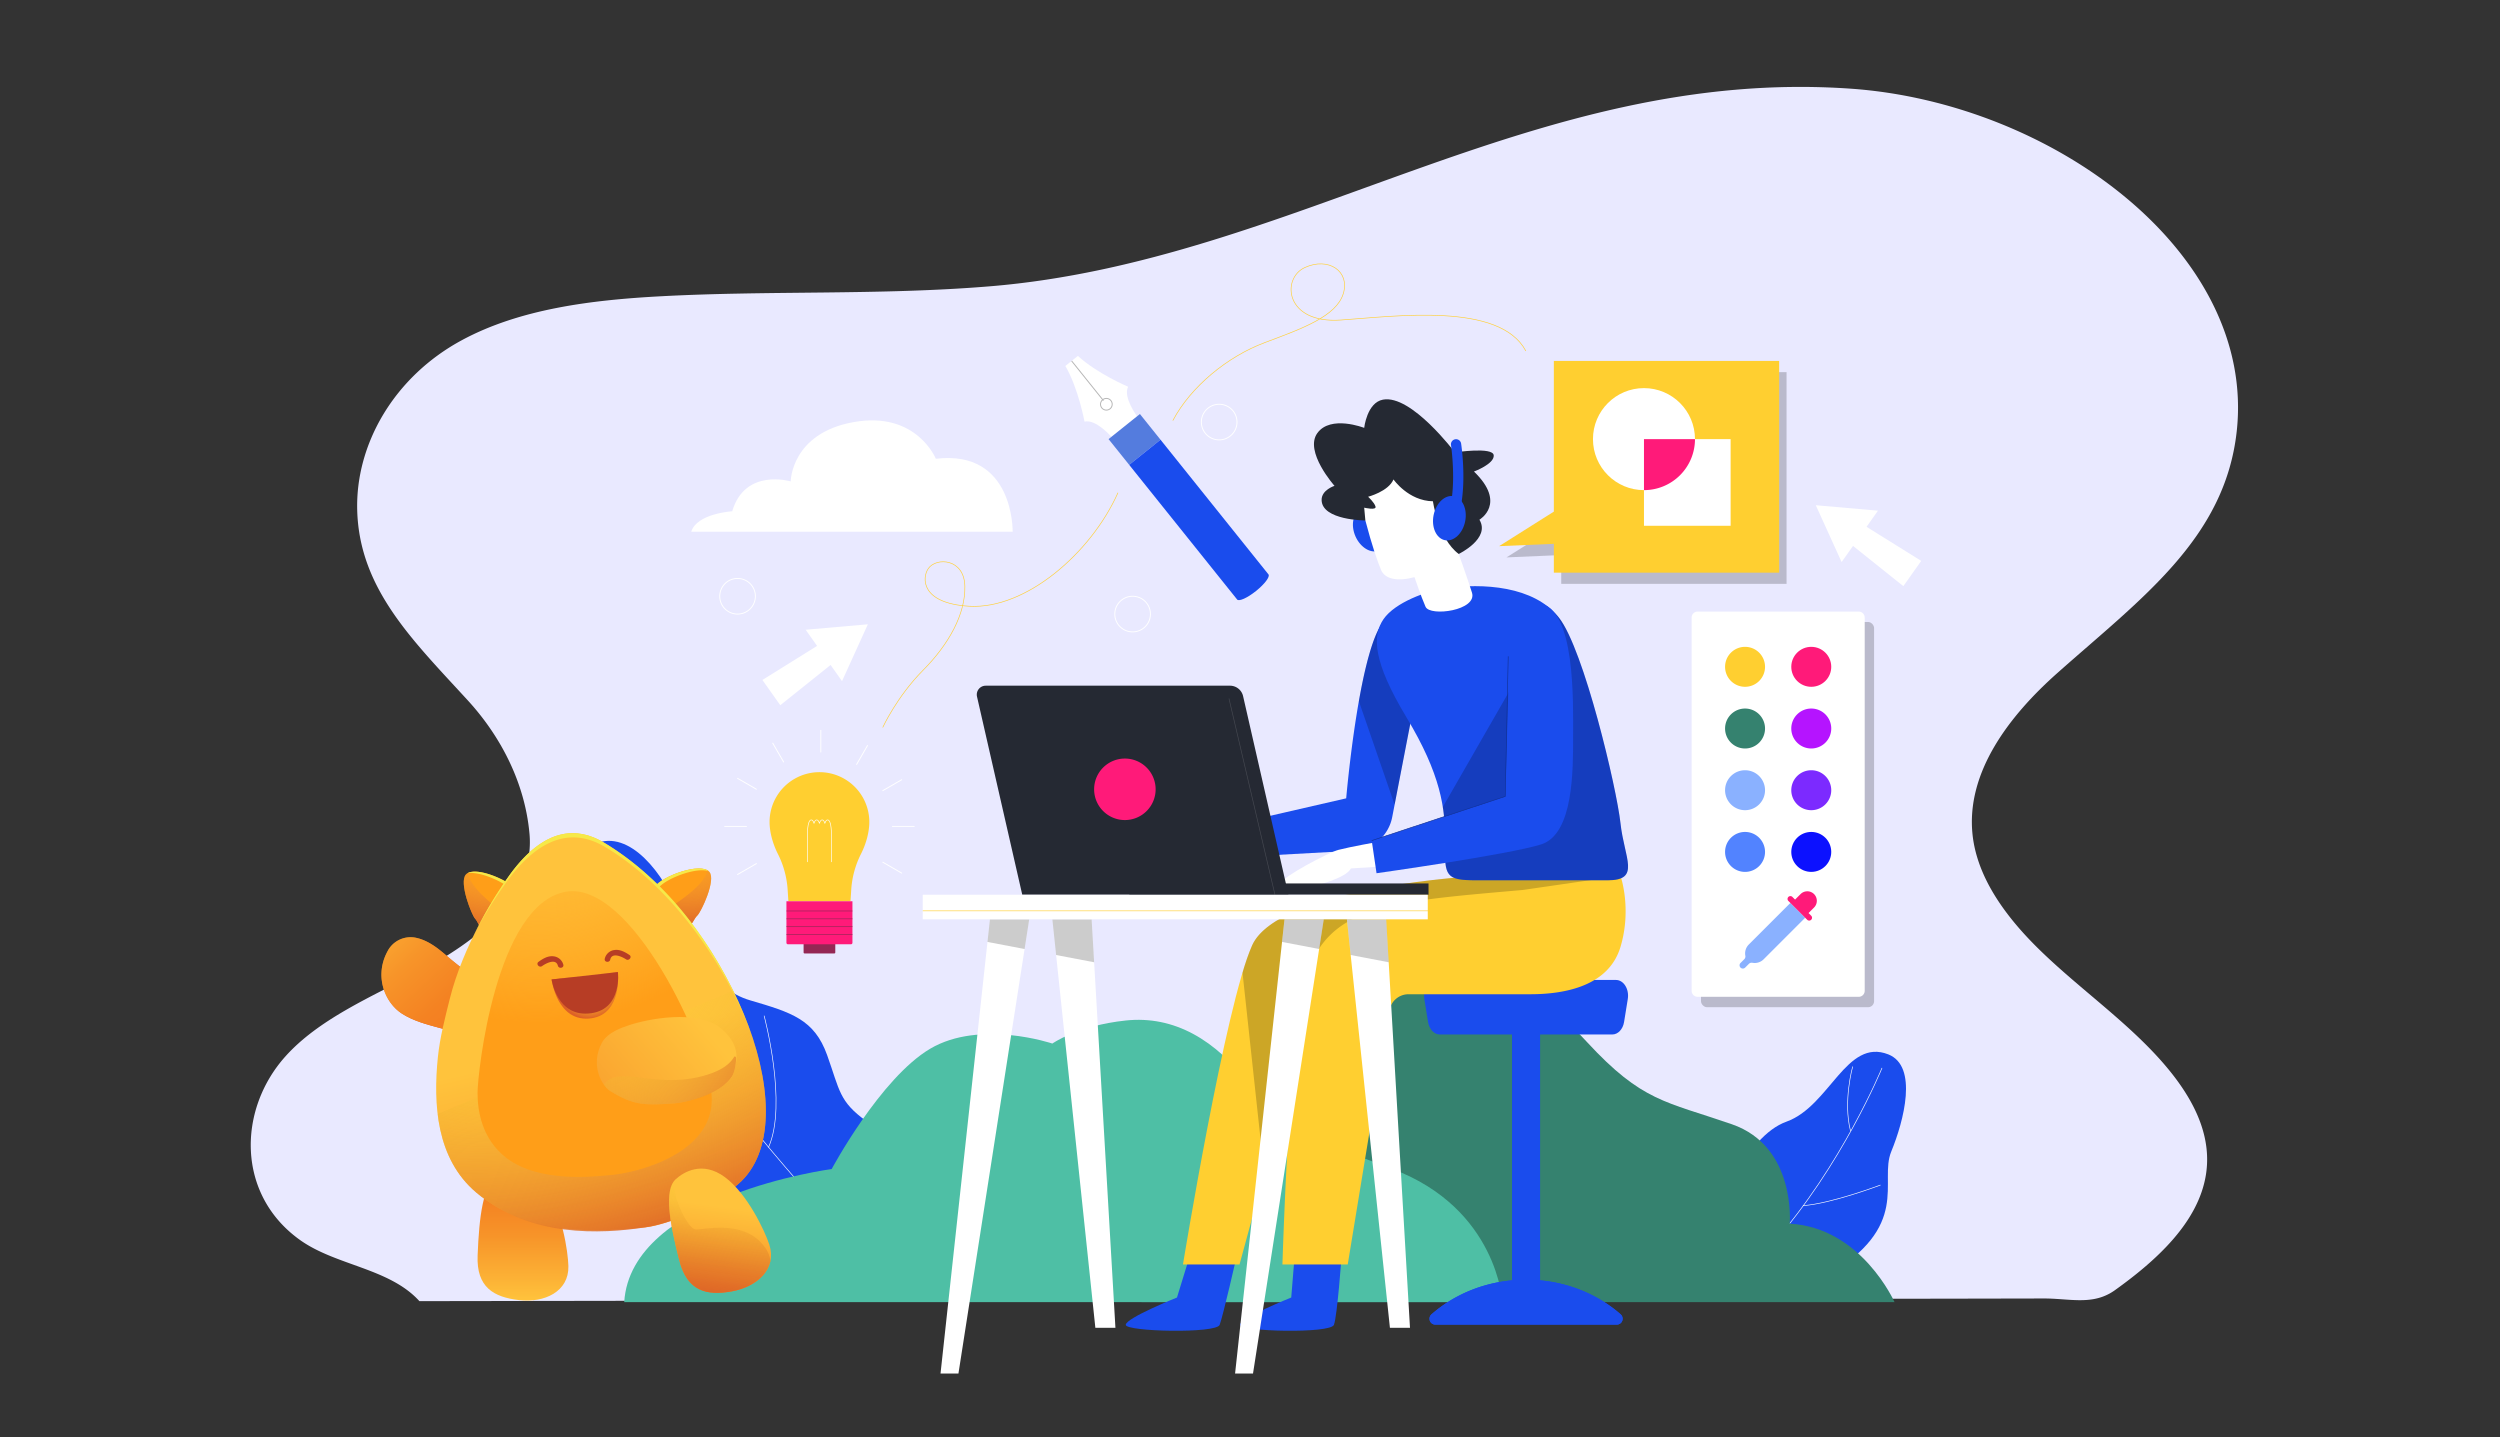<svg xmlns="http://www.w3.org/2000/svg" xmlns:xlink="http://www.w3.org/1999/xlink" viewBox="0 0 2004 1152">
  <rect x="0" y="0" width="2004" height="1152" fill="#333333" stroke="none"/>
  <defs>
    <linearGradient id="linear-gradient" x1="419.22" y1="1042.528" x2="419.22" y2="939.757" gradientUnits="userSpaceOnUse">
      <stop offset="0" stop-color="#ffc33c"/>
      <stop offset="0.176" stop-color="#fcb135"/>
      <stop offset="0.505" stop-color="#f79429"/>
      <stop offset="0.791" stop-color="#f48222"/>
      <stop offset="1" stop-color="#f37c20"/>
    </linearGradient>
    <clipPath id="clip-path">
      <path id="_Clipping_Path_" data-name="&lt;Clipping Path&gt;" d="M356.081,764.465c-6.624-5.623-13.959-10.872-22.452-12.707a20.827,20.827,0,0,0-23.094,10.962c-10.664,19.764-2.093,41.063,11.783,49.879,8.985,5.708,19.456,8.531,29.735,11.292,4.892,1.314,9.859,2.63,14.925,2.601,13.053-.074,35.778-12.373,32.283-28.394-1.828-8.38-10.426-11.247-17.211-14.68C372.187,778.427,364.448,771.568,356.081,764.465Z" style="fill: none;clip-rule: evenodd"/>
    </clipPath>
    <radialGradient id="radial-gradient" cx="-338.444" cy="-1421.512" r="241.703" gradientTransform="matrix(-0.804, 0.595, 0.595, 0.804, 766.265, 1958.755)" gradientUnits="userSpaceOnUse">
      <stop offset="0.287" stop-color="#ffe638" stop-opacity="0"/>
      <stop offset="0.362" stop-color="#fee338" stop-opacity="0.025"/>
      <stop offset="0.459" stop-color="#fcd936" stop-opacity="0.097"/>
      <stop offset="0.567" stop-color="#f8c934" stop-opacity="0.216"/>
      <stop offset="0.683" stop-color="#f2b331" stop-opacity="0.382"/>
      <stop offset="0.806" stop-color="#eb972d" stop-opacity="0.595"/>
      <stop offset="0.933" stop-color="#e27529" stop-opacity="0.851"/>
      <stop offset="1" stop-color="#dd6126"/>
    </radialGradient>
    <radialGradient id="radial-gradient-2" cx="-603.092" cy="-1178.835" r="92.811" gradientTransform="matrix(-0.804, 0.595, 0.595, 0.804, 766.265, 1958.755)" gradientUnits="userSpaceOnUse">
      <stop offset="0" stop-color="#ffbf3c" stop-opacity="0"/>
      <stop offset="0.094" stop-color="#febb3b" stop-opacity="0.039"/>
      <stop offset="0.246" stop-color="#fab139" stop-opacity="0.147"/>
      <stop offset="0.437" stop-color="#f4a135" stop-opacity="0.322"/>
      <stop offset="0.659" stop-color="#ec8a30" stop-opacity="0.565"/>
      <stop offset="0.904" stop-color="#e16d29" stop-opacity="0.871"/>
      <stop offset="1" stop-color="#dd6126"/>
    </radialGradient>
    <radialGradient id="radial-gradient-3" cx="-1065.815" cy="-800.207" r="92.811" gradientTransform="matrix(0.763, 0.646, -0.646, 0.763, 691.821, 1955.291)" xlink:href="#radial-gradient-2"/>
    <linearGradient id="linear-gradient-2" x1="-347.897" y1="-1287.471" x2="-363.465" y2="-1143.821" gradientTransform="matrix(-0.804, 0.595, 0.595, 0.804, 766.265, 1958.755)" xlink:href="#linear-gradient"/>
    <linearGradient id="linear-gradient-3" x1="-430.09" y1="-1076.891" x2="-303.601" y2="-781.75" gradientTransform="matrix(-0.804, 0.595, 0.595, 0.804, 766.265, 1958.755)" xlink:href="#linear-gradient"/>
    <clipPath id="clip-path-2">
      <path id="_Clipping_Path_2" data-name="&lt;Clipping Path&gt;" d="M484.008,675.372c97.119,57.951,165.044,217.345,110.456,271.261-17.044,16.834-52.539,33.455-77.161,37.208-35.58,5.423-92.672,8.402-135.65-28.009-31.797-26.938-34.599-70.563-30.617-108.74,1.585-15.201,5.545-30.664,9.603-46.791,10.413-41.386,35.234-81.766,48.55-99.818C436.641,663.267,462.545,662.565,484.008,675.372Z" style="fill: none;clip-rule: evenodd"/>
    </clipPath>
    <radialGradient id="radial-gradient-4" cx="-445.822" cy="-1096.833" r="193.501" gradientTransform="matrix(0.298, 0.954, 2.027, -0.634, 2828.789, 541.965)" gradientUnits="userSpaceOnUse">
      <stop offset="0" stop-color="#ffe638" stop-opacity="0"/>
      <stop offset="0.152" stop-color="#fbd536" stop-opacity="0.124"/>
      <stop offset="0.479" stop-color="#f0ab30" stop-opacity="0.443"/>
      <stop offset="0.954" stop-color="#df6827" stop-opacity="0.949"/>
      <stop offset="1" stop-color="#dd6126"/>
    </radialGradient>
    <radialGradient id="radial-gradient-5" cx="-544.359" cy="-1297.329" r="227.83" gradientTransform="matrix(-0.804, 0.595, 0.595, 0.804, 766.265, 1958.755)" gradientUnits="userSpaceOnUse">
      <stop offset="0" stop-color="#ff9e18" stop-opacity="0"/>
      <stop offset="0.13" stop-color="#ff9e18" stop-opacity="0.015"/>
      <stop offset="0.256" stop-color="#ff9e18" stop-opacity="0.061"/>
      <stop offset="0.381" stop-color="#ff9e18" stop-opacity="0.138"/>
      <stop offset="0.504" stop-color="#ff9e18" stop-opacity="0.246"/>
      <stop offset="0.628" stop-color="#ff9e18" stop-opacity="0.384"/>
      <stop offset="0.75" stop-color="#ff9e18" stop-opacity="0.555"/>
      <stop offset="0.873" stop-color="#ff9e18" stop-opacity="0.756"/>
      <stop offset="0.992" stop-color="#ff9e18" stop-opacity="0.984"/>
      <stop offset="1" stop-color="#ff9e18"/>
    </radialGradient>
    <radialGradient id="radial-gradient-6" cx="-457.989" cy="-1112.653" r="24.813" gradientTransform="matrix(-0.804, 0.595, 0.595, 0.804, 766.265, 1958.755)" xlink:href="#radial-gradient-4"/>
    <linearGradient id="linear-gradient-4" x1="-513.043" y1="-1032.23" x2="-293.813" y2="-1016.879" gradientTransform="matrix(-0.804, 0.595, 0.595, 0.804, 766.265, 1958.755)" gradientUnits="userSpaceOnUse">
      <stop offset="0" stop-color="#ffc33c"/>
      <stop offset="1" stop-color="#f37c20"/>
    </linearGradient>
    <radialGradient id="radial-gradient-7" cx="-446.216" cy="-1111.903" r="186.102" gradientTransform="matrix(-0.804, 0.595, 0.595, 0.804, 766.265, 1958.755)" xlink:href="#radial-gradient-4"/>
    <linearGradient id="linear-gradient-5" x1="-2673.584" y1="2685.258" x2="-2713.507" y2="2774.479" gradientTransform="translate(2371.234 -2401.561) rotate(-16.716)" gradientUnits="userSpaceOnUse">
      <stop offset="0.287" stop-color="#ffc33c"/>
      <stop offset="0.467" stop-color="#fdb637"/>
      <stop offset="0.8" stop-color="#f79429"/>
      <stop offset="1" stop-color="#f37c20"/>
    </linearGradient>
    <clipPath id="clip-path-3">
      <path d="M544.574,1010.575c-7.898-30.578-12.388-56.655-2.961-65.271,6.279-5.739,21.308-15.059,39.373-1.779s32.072,43.11,35.686,54.127c6.392,19.487-9.901,33.94-30.104,37.514S550.901,1035.07,544.574,1010.575Z" style="fill: none;clip-rule: evenodd"/>
    </clipPath>
    <linearGradient id="linear-gradient-6" x1="2123.794" y1="3251.004" x2="2231.958" y2="3313.452" gradientTransform="translate(2759.459 -2274.071) rotate(67.391)" gradientUnits="userSpaceOnUse">
      <stop offset="0" stop-color="#ffe638" stop-opacity="0"/>
      <stop offset="0.144" stop-color="#f8cb34" stop-opacity="0.205"/>
      <stop offset="0.399" stop-color="#ed9e2e" stop-opacity="0.543"/>
      <stop offset="0.611" stop-color="#e47d2a" stop-opacity="0.79"/>
      <stop offset="0.768" stop-color="#df6927" stop-opacity="0.942"/>
      <stop offset="0.854" stop-color="#dd6126"/>
    </linearGradient>
  </defs>
  <title>Reblood Asset Web</title>
  <g style="isolation: isolate">
    <g id="Layer_1" data-name="Layer 1">
      <g>
        <path d="M1691.262,1036.789a42.62,42.62,0,0,0,4.046-2.57c33.856-24.226,66.823-54.514,72.935-92.426,6.702-41.574-21.556-79.016-53.335-109.581-26.42-25.411-56.973-47.819-82.814-73.626-25.84-25.808-47.279-56.129-50.884-89.366-5.36-49.428,28.466-94.599,67.812-129.579,67.281-59.817,134.416-107.852,143.915-193.745,15.787-142.783-147.035-263.455-309.444-274.818-253.875-17.762-447.067,138.264-689.664,158.401-87.809,7.289-176.274,3.303-264.254,8.021-55.485,2.975-112.779,10.092-159.221,35.12-54.474,29.357-85.402,83.449-84.025,136.258,1.65,63.229,44.702,104.52,88.683,152.589,28.233,30.857,45.984,68.379,49.423,106.881,4.519,50.597-41.982,86.135-90.408,111.501-37.751,19.774-78.966,37.533-105.412,67.151-38.203,42.784-39.12,110.78,12.097,147.138C269.474,1014.554,312.281,1016.581,336.203,1043q43.073-.069,86.146-.139,109.505-.177,219.009-.354,146.551-.237,293.103-.474,154.215-.25,308.429-.499l264.983-.429q65.165-.105,130.338-.246C1657.83,1040.832,1674.971,1045.872,1691.262,1036.789Z" style="fill: #e9e9ff"/>
        <g>
          <g>
            <path d="M471.853,679.131c27.682-18.062,56.315,15.195,70.124,46.918,13.808,31.723,26.129,66.082,59.363,75.822,33.233,9.741,51.417,15.296,61.659,43.817,10.241,28.521,9.461,37.142,31.491,53.041,22.029,15.898,44.888,44.256,48.116,75.837l-114.902,52.407s-29.551-12.015-58.447-48.09c-28.897-36.074-22.052-60.715-32.404-76.291-10.352-15.576-47.111-22.376-54.022-51.682s5.016-50.287-10.255-82.248C457.305,736.7,449.917,693.444,471.853,679.131Z" style="fill: #1a4ced"/>
            <path d="M488.379,697.03C524.9,794.555,545.956,847.274,687.047,999.907" style="fill: none;stroke: #fff;stroke-linecap: round;stroke-linejoin: round;stroke-width: 0.5px"/>
            <path d="M521.475,707.682s4.45,25.637-2.643,64.853" style="fill: none;stroke: #fff;stroke-linecap: round;stroke-linejoin: round;stroke-width: 0.5px"/>
            <path d="M487.131,790.133s6.029,11.156,61.101,37.23" style="fill: none;stroke: #fff;stroke-linecap: round;stroke-linejoin: round;stroke-width: 0.5px"/>
            <path d="M612.543,814.346s18.907,70.611,3.537,105.253" style="fill: none;stroke: #fff;stroke-linecap: round;stroke-linejoin: round;stroke-width: 0.5px"/>
            <path d="M561.264,952.469s41.077,16.385,88.972,6.819" style="fill: none;stroke: #fff;stroke-linecap: round;stroke-linejoin: round;stroke-width: 0.5px"/>
          </g>
          <g>
            <path d="M1513.678,845.202c23.989,9.512,12.449,53.291,2.354,77.873-10.096,24.582,16.877,59.473-52.568,100.259l-85.753-51.983s20.719-60.19,54.366-72.253C1466.721,886.679,1479.957,831.83,1513.678,845.202Z" style="fill: #1a4ced"/>
            <path d="M1508.563,856.205s-31.99,78.112-87.891,141.189" style="fill: none;stroke: #fff;stroke-linecap: round;stroke-linejoin: round;stroke-width: 0.5px"/>
            <path d="M1485.066,855.092s-7.752,27.721-1.729,51.31" style="fill: none;stroke: #fff;stroke-linecap: round;stroke-linejoin: round;stroke-width: 0.5px"/>
            <path d="M1507.246,949.987s-39.723,14.968-61.871,16.445" style="fill: none;stroke: #fff;stroke-linecap: round;stroke-linejoin: round;stroke-width: 0.5px"/>
          </g>
          <path d="M915.082,1043.799h603.577s-26.531-59.819-84.015-62.899c0,0,5.29-61.812-46.35-79.687-53.378-18.477-71.854-18.016-115.994-65.722-44.139-47.705-82.095-76.447-156.014-72.341S960.247,825.389,915.082,1043.799Z" style="fill: #35826f"/>
          <polygon points="1251.493 298.328 1251.493 419.125 1207.608 446.814 1251.493 444.931 1251.493 468.039 1432.105 468.039 1432.105 298.328 1251.493 298.328" style="opacity: 0.2;mix-blend-mode: multiply"/>
          <path d="M500.38,1043.811H1204.371s-3.9-74.886-88.085-106.707c-84.184-31.821-86.238-29.768-113.953-66.722s-61.271-56.457-99.924-52.351c-38.652,4.106-58.84,18.477-58.84,18.477s-57.825-19.503-97.858,4.106c-40.033,23.609-79.04,96.49-79.04,96.49S505.512,958.565,500.38,1043.811Z" style="fill: #4ebfa5"/>
          <g>
            <rect x="1212.081" y="822.479" width="22.422" height="214.184" style="fill: #1a4ced"/>
            <polygon points="1234.503 916.051 1234.503 822.479 1212.081 822.479 1212.081 889.827 1234.503 916.051" style="opacity: 0.2;mix-blend-mode: multiply"/>
            <path d="M1292.42,829.238H1154.164c-4.558,0-8.495-4.177-9.437-10.014l-2.979-18.448c-1.268-7.849,3.307-15.236,9.437-15.236h144.215c6.13,0,10.705,7.386,9.437,15.236l-2.979,18.448C1300.915,825.061,1296.979,829.238,1292.42,829.238Z" style="fill: #1a4ced"/>
            <path d="M1223.292,1025.799c-29.495,0-56.214,10.583-75.751,27.728a4.71,4.71,0,0,0,3.035,8.295h145.432a4.71,4.71,0,0,0,3.035-8.295C1279.506,1036.382,1252.786,1025.799,1223.292,1025.799Z" style="fill: #1a4ced"/>
            <path d="M1299.043,1053.528c-17.028-14.944-39.517-24.89-64.54-27.201v-203.848h-22.422v203.848c-25.023,2.311-47.512,12.256-64.54,27.201a4.71,4.71,0,0,0,3.035,8.295h145.432A4.71,4.71,0,0,0,1299.043,1053.528Z" style="fill: #1a4ced"/>
          </g>
          <g>
            <g>
              <rect x="644.16" y="751.316" width="25.406" height="12.959" rx="0.657" ry="0.657" style="fill: #942754"/>
              <path d="M696.846,658.753a39.983,39.983,0,0,0-79.965,0c0,8.059,2.394,17.136,6.503,25.421a74.024,74.024,0,0,1,8.052,30.068l.535,8.204h49.785l.535-8.203a74.026,74.026,0,0,1,8.051-30.07C694.451,675.889,696.846,666.812,696.846,658.753Z" style="fill: #ffcf30"/>
              <path d="M630.406,722.446h52.914a0,0,0,0,1,0,0v33.267a1.227,1.227,0,0,1-1.227,1.227H631.632a1.227,1.227,0,0,1-1.227-1.227V722.446A0,0,0,0,1,630.406,722.446Z" style="fill: #ff1a79"/>
              <path d="M666.476,690.83V668.598h-.013c-.072-8.095-1.411-11.374-3.066-11.374-.851,0-1.621.856-2.178,2.787-.557-1.931-1.327-2.787-2.178-2.787s-1.621.856-2.178,2.787c-.557-1.93-1.327-2.787-2.178-2.787s-1.621.856-2.178,2.787c-.557-1.931-1.328-2.787-2.179-2.787-1.655,0-2.994,3.279-3.066,11.374h-.013v22.232" style="fill: none;stroke: #fff;stroke-linecap: round;stroke-linejoin: round;stroke-width: 0.517px"/>
              <g>
                <line x1="630.406" y1="730.245" x2="683.32" y2="730.245" style="fill: none;stroke: #942754;stroke-miterlimit: 10;stroke-width: 0.517px"/>
                <line x1="630.406" y1="736.544" x2="683.32" y2="736.544" style="fill: none;stroke: #942754;stroke-miterlimit: 10;stroke-width: 0.517px"/>
                <line x1="630.406" y1="742.842" x2="683.32" y2="742.842" style="fill: none;stroke: #942754;stroke-miterlimit: 10;stroke-width: 0.517px"/>
                <line x1="630.406" y1="749.141" x2="683.32" y2="749.141" style="fill: none;stroke: #942754;stroke-miterlimit: 10;stroke-width: 0.517px"/>
              </g>
            </g>
            <g>
              <line x1="657.962" y1="585.395" x2="657.962" y2="602.845" style="fill: none;stroke: #fff;stroke-linecap: round;stroke-linejoin: round;stroke-width: 0.75px"/>
              <line x1="619.432" y1="595.719" x2="628.158" y2="610.831" style="fill: none;stroke: #fff;stroke-linecap: round;stroke-linejoin: round;stroke-width: 0.75px"/>
              <g>
                <line x1="591.227" y1="623.925" x2="606.339" y2="632.65" style="fill: none;stroke: #fff;stroke-linecap: round;stroke-linejoin: round;stroke-width: 0.75px"/>
                <line x1="707.681" y1="691.16" x2="722.794" y2="699.885" style="fill: none;stroke: #fff;stroke-linecap: round;stroke-linejoin: round;stroke-width: 0.75px"/>
              </g>
              <g>
                <line x1="580.903" y1="662.455" x2="598.353" y2="662.455" style="fill: none;stroke: #fff;stroke-linecap: round;stroke-linejoin: round;stroke-width: 0.75px"/>
                <line x1="715.373" y1="662.455" x2="732.823" y2="662.455" style="fill: none;stroke: #fff;stroke-linecap: round;stroke-linejoin: round;stroke-width: 0.75px"/>
              </g>
              <g>
                <line x1="591.227" y1="700.984" x2="606.339" y2="692.259" style="fill: none;stroke: #fff;stroke-linecap: round;stroke-linejoin: round;stroke-width: 0.75px"/>
                <line x1="707.681" y1="633.749" x2="722.794" y2="625.024" style="fill: none;stroke: #fff;stroke-linecap: round;stroke-linejoin: round;stroke-width: 0.75px"/>
              </g>
              <line x1="686.667" y1="612.736" x2="695.392" y2="597.623" style="fill: none;stroke: #fff;stroke-linecap: round;stroke-linejoin: round;stroke-width: 0.75px"/>
            </g>
          </g>
          <polygon points="674.961 545.996 695.67 500.432 645.813 504.808 654.971 517.749 611.142 545.063 625.467 565.305 665.804 533.055 674.961 545.996" style="fill: #fff"/>
          <polygon points="1476.231 450.546 1455.523 404.983 1505.38 409.359 1496.222 422.299 1540.05 449.613 1525.725 469.855 1485.389 437.606 1476.231 450.546" style="fill: #fff"/>
          <path d="M554.099,426.254h257.649s1.369-66.038-61.589-58.51c0,0-15.398-38.322-65.696-29.426-50.298,8.896-50.64,47.56-50.64,47.56s-36.612-10.949-46.877,23.952C586.947,409.83,558.548,411.54,554.099,426.254Z" style="fill: #fff"/>
          <g>
            <path d="M864.038,285.291l-5.022,4.026-5.023,4.026c10.453,17.942,15.361,44.65,15.361,44.65,9.19-2.259,21.554,12.187,21.554,12.187l20.569-16.487s-11.408-15.212-7.203-23.69C904.274,310.002,879.275,299.399,864.038,285.291Z" style="fill: #fff"/>
            <line x1="859.016" y1="289.317" x2="884.514" y2="321.127" style="fill: none;stroke: #b5b5b5;stroke-miterlimit: 10;stroke-width: 0.771px"/>
            <path d="M890.51,321.134a4.675,4.675,0,1,1-6.571-.724A4.675,4.675,0,0,1,890.51,321.134Z" style="fill: none;stroke: #b5b5b5;stroke-miterlimit: 10;stroke-width: 0.771px"/>
            <rect x="893.358" y="339.035" width="32.186" height="26.407" transform="translate(-20.474 646.199) rotate(-38.714)" style="fill: #547cde"/>
            <path d="M905.152,372.606,991.69,480.568c1.429,1.783,8.21-1.278,15.145-6.836,6.935-5.559,11.398-11.511,9.969-13.294L930.266,352.476Z" style="fill: #1a4ced"/>
          </g>
          <path d="M896.092,395.117c-21.556,48.245-73.795,93.437-119.073,90.844-38.835-2.224-38.151-22.754-32.848-30.281,6.395-9.077,28.741-8.089,29.255,14.176s-12.64,46.387-33.522,67.43c-20.882,21.043-32.223,45.679-32.223,45.679" style="fill: none;stroke: #ffcf30;stroke-linecap: round;stroke-linejoin: round;stroke-width: 0.5px"/>
          <path d="M940.231,336.978c14.371-27.06,43.626-51.182,73.907-62.474,30.282-11.291,56.97-21.043,62.616-39.007s-11.805-29.768-30.795-21.043c-18.99,8.725-15.911,45.165,28.742,42.086,44.652-3.08,127.285-14.371,148.328,24.636" style="fill: none;stroke: #ffcf30;stroke-linecap: round;stroke-linejoin: round;stroke-width: 0.5px"/>
          <polygon points="1245.557 289.317 1245.557 410.113 1201.672 437.802 1245.557 435.919 1245.557 459.027 1426.17 459.027 1426.17 289.317 1245.557 289.317" style="fill: #ffcf30"/>
          <g>
            <circle cx="1317.809" cy="352.002" r="40.889" style="fill: #fff"/>
            <rect x="1317.809" y="352.002" width="69.462" height="69.462" style="fill: #fff"/>
            <path d="M1317.808,392.89a40.889,40.889,0,0,0,40.889-40.889h-40.889Z" style="fill: #ff1a79"/>
          </g>
          <g>
            <g style="opacity: 0.2;mix-blend-mode: multiply">
              <rect x="1363.519" y="498.572" width="138.751" height="308.818" rx="4.829" ry="4.829"/>
            </g>
            <g>
              <path d="M1360.828,490.234h129.093a4.829,4.829,0,0,1,4.829,4.829V794.222a4.829,4.829,0,0,1-4.829,4.829H1360.828a4.829,4.829,0,0,1-4.829-4.829V495.063A4.829,4.829,0,0,1,1360.828,490.234Z" style="fill: #fff"/>
              <path d="M1414.853,534.523a16.016,16.016,0,1,1-16.017-16.016A16.016,16.016,0,0,1,1414.853,534.523Z" style="fill: #ffcf30"/>
              <circle cx="1451.911" cy="534.523" r="16.016" style="fill: #ff1a79"/>
              <path d="M1414.853,583.981a16.016,16.016,0,1,1-16.017-16.017A16.016,16.016,0,0,1,1414.853,583.981Z" style="fill: #35826f"/>
              <path d="M1467.927,583.981a16.016,16.016,0,1,1-16.016-16.017A16.016,16.016,0,0,1,1467.927,583.981Z" style="fill: #b514ff"/>
              <path d="M1414.853,633.438a16.016,16.016,0,1,1-16.017-16.016A16.016,16.016,0,0,1,1414.853,633.438Z" style="fill: #8ab1ff"/>
              <path d="M1467.927,633.438a16.016,16.016,0,1,1-16.016-16.016A16.016,16.016,0,0,1,1467.927,633.438Z" style="fill: #7c2aff"/>
              <path d="M1414.853,682.896a16.016,16.016,0,1,1-16.017-16.016A16.016,16.016,0,0,1,1414.853,682.896Z" style="fill: #5283ff"/>
              <circle cx="1451.911" cy="682.896" r="16.016" style="fill: #0c11ff"/>
              <g>
                <path d="M1447.032,735.669l-11.867-11.868-33.308,33.308a10.11,10.11,0,0,0-2.785,9.028h0a3.103,3.103,0,0,1-.854,2.771l-3.013,3.013a2.622,2.622,0,0,0,0,3.708h0a2.622,2.622,0,0,0,3.708,0l3.013-3.012a3.102,3.102,0,0,1,2.771-.855h0a10.109,10.109,0,0,0,9.028-2.785Z" style="fill: #8ab1ff"/>
                <path d="M1451.856,734.049l-2.142-2.142,4.364-4.364a7.628,7.628,0,1,0-10.787-10.787l-4.364,4.364-2.142-2.142a2.278,2.278,0,1,0-3.222,3.222l15.071,15.072a2.278,2.278,0,1,0,3.222-3.222Z" style="fill: #ff1a79"/>
              </g>
            </g>
          </g>
          <g>
            <path d="M1037.794,1006.563l-2.737,33.532s-41.06,16.424-41.06,21.899,72.539,7.185,75.276,0c2.737-7.185,6.159-55.431,6.159-55.431Z" style="fill: #1a4ced"/>
            <path d="M953.777,1006.563l-10.307,33.532s-41.06,16.424-41.06,21.899,72.539,7.185,75.276,0c2.738-7.185,13.729-55.431,13.729-55.431Z" style="fill: #1a4ced"/>
            <path d="M1186.076,702.037s-161.159,8.566-182.374,55.773c-21.484,47.808-55.431,255.767-55.431,255.767h45.337l60.563-222.235s160.133-4.845,195.547-21.043c35.414-16.198,49.272-68.262,49.272-68.262Z" style="fill: #ffcf30"/>
            <path d="M1013.44,940.807l40.732-149.465s160.132-4.845,195.546-21.043,49.272-68.262,49.272-68.262h-112.914s-161.159,8.566-182.373,55.773a186.659,186.659,0,0,0-7.703,21.855Z" style="opacity: 0.2;mix-blend-mode: multiply"/>
            <path d="M1298.99,702.037s9.238,26.175,0,56.97c-9.239,30.795-43.113,37.98-72.368,37.98H1129.054a15.454,15.454,0,0,0-15.249,12.949l-33.458,203.641h-52.351s5.643-185.698,17.45-226.341c17.793-61.247,63.642-64.058,175.017-73.81Z" style="fill: #ffcf30"/>
            <path d="M1110.932,496.234C1089.889,514.198,1079.111,639.943,1079.111,639.943l-89.305,20.53v26.689l95.349-5.247a33.269,33.269,0,0,0,30.836-26.896L1133.515,564.496Z" style="fill: #1a4ced"/>
            <path d="M1104.469,674.836s-22.198,3.977-31.565,6.416c-8.132,2.117-45.55,22.069-45.55,26.304s25.662,2.823,25.662,2.823,26.047-6.287,29.897-14.242l26.304-1.668Z" style="fill: #fff"/>
            <path d="M1117.925,645.029,1133.515,564.496l-22.583-68.262c-9.196,7.85-16.432,36.286-21.664,65.815Z" style="opacity: 0.2;mix-blend-mode: multiply"/>
            <path d="M1158.36,471.59c30.093-4.302,71.341-2.053,91.358,23.609s46.192,136.523,49.272,164.752c3.079,28.229,16.424,45.679-10.265,45.679H1183.509c-24.636,0-25.662-3.08-25.149-30.282.513-27.202-3.592-54.917-30.795-100.083-27.202-45.165-27.715-65.696-18.477-79.04C1118.327,482.882,1143.834,473.667,1158.36,471.59Z" style="fill: #1a4ced"/>
            <path d="M1158.36,675.349c-.513,27.202.513,30.281,25.149,30.281h105.215c26.689,0,13.344-17.45,10.265-45.678-3.08-28.229-29.255-139.09-49.272-164.752a51.333,51.333,0,0,0-3.639-4.137l-89.527,155.854A157.84,157.84,0,0,1,1158.36,675.349Z" style="opacity: 0.2;mix-blend-mode: multiply"/>
            <path d="M1232.877,483.506c30.328,2.555,28.119,79.955,28.119,106.644s.513,78.527-25.662,86.739-131.904,23.096-131.904,23.096l-3.856-26.175L1206.593,638.395s2.053-66.209,2.566-88.791C1209.672,527.021,1203.732,481.051,1232.877,483.506Z" style="fill: #1a4ced"/>
            <path d="M1110.146,419.552c4.021,9.084,2,18.785-4.513,21.668-6.513,2.882-15.052-2.145-19.073-11.23-4.02-9.084-2-18.785,4.513-21.668C1097.587,405.44,1106.125,410.468,1110.146,419.552Z" style="fill: #1a4ced"/>
            <path d="M1094.474,417.207c5.377,20.441,9.391,31.76,12.471,39.425,3.079,7.666,13.298,9.701,26.899,5.992,0,0,5.27,15.579,8.863,23.74,3.592,8.16,41.829,2.967,37.21-11.375-4.619-14.343-10.606-30.927-10.606-30.927s15.994-71.696-34.56-76.395S1080.372,408.883,1094.474,417.207Z" style="fill: #fff"/>
            <path d="M1117.019,384.318s11.899,17.199,31.626,17.501c0,0,4.071,29.872,20.666,42.243,0,0,25.677-12.371,16.596-27.458,0,0,22.232-12.975-4.384-38.622,0,0,16.47-6.095,15.843-13.035-.626-6.94-31.137-2.308-31.137-2.308s-34.91-46.567-57.666-42.288c-12.838,2.414-15.03,22.63-15.03,22.63s-26.929-10.561-37.576,4.224,13.778,42.243,13.778,42.243-10.542,3.299-10.333,11.466c.414,16.211,35.07,16.294,35.07,16.294l-.939-10.259s10.02,2.414,9.081-.905-5.95-7.845-5.95-7.845S1112.948,393.973,1117.019,384.318Z" style="fill: #252933"/>
            <ellipse cx="1161.834" cy="415.396" rx="17.987" ry="12.896" transform="translate(524.687 1472.021) rotate(-78.584)" style="fill: #1a4ced"/>
            <path d="M1165.806,414.365a4.109,4.109,0,0,1-3.969-5.166c5.826-21.821,1.315-52.166,1.271-52.469a4.105,4.105,0,0,1,8.115-1.239c.201,1.31,4.824,32.326-1.456,55.826A4.106,4.106,0,0,1,1165.806,414.365Z" style="fill: #1a4ced"/>
            <polyline points="1208.993 526.128 1206.593 638.395 1099.574 673.809" style="fill: none;stroke: #103094;stroke-miterlimit: 10;stroke-width: 0.5px"/>
          </g>
          <g>
            <path d="M1032.827,717.233H819.446L783.169,558.423a7.173,7.173,0,0,1,6.992-8.77h195.807a10.761,10.761,0,0,1,10.49,8.365Z" style="fill: #252933"/>
            <rect x="905.245" y="708.166" width="239.856" height="9.067" style="fill: #252933"/>
            <g>
              <g>
                <polygon points="825.014 736.938 768.294 1101 753.923 1101 793.535 736.938 825.014 736.938" style="fill: #fff"/>
                <polygon points="894.13 1064.388 875.049 736.938 843.57 736.938 878.038 1064.388 894.13 1064.388" style="fill: #fff"/>
              </g>
              <g>
                <polygon points="1061.134 736.938 1004.414 1101 990.043 1101 1029.655 736.938 1061.134 736.938" style="fill: #fff"/>
                <polygon points="1130.25 1064.388 1111.169 736.938 1079.689 736.938 1114.158 1064.388 1130.25 1064.388" style="fill: #fff"/>
              </g>
            </g>
            <g style="opacity: 0.2;mix-blend-mode: multiply">
              <polygon points="821.308 760.725 825.014 736.938 793.535 736.938 791.563 755.059 821.308 760.725"/>
              <polygon points="875.049 736.938 843.57 736.938 846.58 765.539 877.054 771.344 875.049 736.938"/>
            </g>
            <g style="opacity: 0.2;mix-blend-mode: multiply">
              <polygon points="1057.457 760.725 1061.162 736.938 1029.684 736.938 1027.712 755.059 1057.457 760.725"/>
              <polygon points="1111.197 736.938 1079.718 736.938 1082.728 765.539 1113.202 771.344 1111.197 736.938"/>
            </g>
            <rect x="739.675" y="717.233" width="404.824" height="19.705" style="fill: #fff"/>
            <line x1="739.675" y1="730.133" x2="1145.101" y2="730.133" style="fill: none;stroke: #ffcf30;stroke-miterlimit: 10;stroke-width: 0.5px"/>
            <line x1="985.136" y1="559.925" x2="1022.004" y2="717.233" style="fill: none;stroke: #fff;stroke-miterlimit: 10;stroke-width: 0.5px;opacity: 0.15"/>
            <path d="M926.351,632.707a24.649,24.649,0,1,1-24.649-24.648A24.649,24.649,0,0,1,926.351,632.707Z" style="fill: #ff1a79"/>
          </g>
          <path d="M991.573,338.336a14.279,14.279,0,1,1-14.279-14.278A14.279,14.279,0,0,1,991.573,338.336Z" style="fill: none;stroke: #fff;stroke-linecap: round;stroke-linejoin: round;stroke-width: 0.75px"/>
          <path d="M605.506,477.963a14.279,14.279,0,1,1-14.279-14.278A14.279,14.279,0,0,1,605.506,477.963Z" style="fill: none;stroke: #fff;stroke-linecap: round;stroke-linejoin: round;stroke-width: 0.75px"/>
          <path d="M922.186,492.242a14.279,14.279,0,1,1-14.279-14.278A14.279,14.279,0,0,1,922.186,492.242Z" style="fill: none;stroke: #fff;stroke-linecap: round;stroke-linejoin: round;stroke-width: 0.75px"/>
        </g>
      </g>
      <g>
        <path d="M382.856,1006.527c1.23-31.557,4.431-57.824,15.937-63.364,7.664-3.69,24.739-8.294,38.221,9.621s18.318,50.513,18.61,62.104c.517,20.502-19.245,29.658-39.622,27.27S381.87,1031.807,382.856,1006.527Z" style="fill-rule: evenodd;fill: url(#linear-gradient)"/>
        <g id="_Group_" data-name="&lt;Group&gt;">
          <g style="clip-path: url(#clip-path)">
            <path id="_Path_" data-name="&lt;Path&gt;" d="M397.785,767.526,413.366,788.269c5.993,4.989-2.354,7.109,4.829,10.744,6.785,3.433,15.383,6.3,17.211,14.68,3.495,16.021-19.229,28.32-32.283,28.394-5.066.029,10.058,2.074,5.166.76-10.28-2.762-41.956,3.967-50.94-1.741-1.041-.661-60.809-28.641-61.784-29.437,0,0-6.384-58.138,24.785-66.384S395.764,771.229,397.785,767.526Z" style="fill: url(#radial-gradient)"/>
          </g>
          <path id="_Path_2" data-name="&lt;Path&gt;" d="M568.619,698.884c5.616,6.655-6.795,32.397-9.664,35.009s-4.376,9-8.232,8.568c-4.767-.533-8.601-4.07-11.801-7.643-6.555-7.32-20.404-14.674-13.932-24.106C530.761,702.299,561.829,690.837,568.619,698.884Z" style="fill: #ff9e18;fill-rule: evenodd"/>
          <path id="_Path_3" data-name="&lt;Path&gt;" d="M524.989,710.711c5.64-8.22,35.421-19.342,43.114-12.337-10.255-3.597-35.434,6.298-40.573,13.788-6.471,9.432,7.377,16.786,13.932,24.106a32.591,32.591,0,0,0,5.605,5.15c-3.129-1.415-5.81-3.991-8.146-6.601C532.366,727.498,518.518,720.143,524.989,710.711Z" style="fill: #f6e948;fill-rule: evenodd"/>
          <path id="_Path_4" data-name="&lt;Path&gt;" d="M566.83,697.476a6.135,6.135,0,0,1,1.789,1.408c5.616,6.655-6.795,32.397-9.664,35.009s-4.376,9-8.232,8.568c-4.767-.533-8.601-4.07-11.802-7.643a66.445,66.445,0,0,0-5.482-5.202C563.673,710.851,566.829,700.836,566.83,697.476Z" style="fill: url(#radial-gradient-2)"/>
          <path id="_Path_5" data-name="&lt;Path&gt;" d="M373.56,700.913c-6.038,6.274,4.663,32.772,7.356,35.565s3.779,9.266,7.655,9.088c4.792-.221,8.849-3.499,12.276-6.856,7.02-6.876,21.319-13.31,15.478-23.145C411.114,706.795,380.861,693.327,373.56,700.913Z" style="fill: #ff9e18;fill-rule: evenodd"/>
          <g id="_Group_2" data-name="&lt;Group&gt;">
            <path id="_Path_6" data-name="&lt;Path&gt;" d="M374.165,700.389a6.152,6.152,0,0,1,.605-.405Q374.454,700.173,374.165,700.389Z" style="fill: #f6e948;fill-rule: evenodd"/>
            <path id="_Path_7" data-name="&lt;Path&gt;" d="M397.821,739.777c7.02-6.876,21.319-13.31,15.478-23.145-4.488-7.557-27.554-18.588-38.528-16.649,8.933-5.369,36.592,7.23,41.554,15.582,5.841,9.835-8.458,16.268-15.477,23.145-2.944,2.883-6.356,5.696-10.296,6.575A28.888,28.888,0,0,0,397.821,739.777Z" style="fill: #f6e948;fill-rule: evenodd"/>
            <path id="_Path_8" data-name="&lt;Path&gt;" d="M390.011,745.386c.18-.033.361-.061.539-.101C390.372,745.325,390.191,745.355,390.011,745.386Z" style="fill: #f6e948;fill-rule: evenodd"/>
          </g>
          <path id="_Path_9" data-name="&lt;Path&gt;" d="M375.437,699.625a6.135,6.135,0,0,0-1.877,1.288c-6.038,6.274,4.663,32.772,7.356,35.565s3.779,9.266,7.655,9.088c4.792-.221,8.849-3.499,12.276-6.856a66.444,66.444,0,0,1,5.81-4.833C377.714,713.178,375.219,702.978,375.437,699.625Z" style="fill: url(#radial-gradient-3)"/>
          <path id="_Path_10" data-name="&lt;Path&gt;" d="M356.081,764.465c-6.624-5.623-13.959-10.872-22.452-12.707a20.827,20.827,0,0,0-23.094,10.962c-10.664,19.764-2.093,41.063,11.783,49.879,8.985,5.708,19.456,8.531,29.735,11.292,4.892,1.314,9.859,2.63,14.925,2.601,13.053-.074,35.778-12.373,32.283-28.394-1.828-8.38-10.426-11.247-17.211-14.68C372.187,778.427,364.448,771.568,356.081,764.465Z" style="fill-rule: evenodd;fill: url(#linear-gradient-2)"/>
          <path id="_Path_11" data-name="&lt;Path&gt;" d="M484.008,675.372c97.119,57.951,165.044,217.345,110.456,271.261-17.044,16.834-57.636,35.334-77.161,37.208-35.827,3.437-92.672,8.402-135.65-28.009-31.797-26.938-34.599-70.563-30.617-108.74,1.585-15.201,5.545-30.664,9.603-46.791,10.413-41.386,35.234-81.766,48.55-99.818C436.641,663.267,462.545,662.565,484.008,675.372Z" style="fill-rule: evenodd;fill: url(#linear-gradient-3)"/>
          <g id="_Group_3" data-name="&lt;Group&gt;">
            <path id="_Path_12" data-name="&lt;Path&gt;" d="M365.665,783.417c-.102.3-.208.598-.308.898C365.458,784.014,365.563,783.716,365.665,783.417Z" style="fill: #f6e948;fill-rule: evenodd"/>
            <path id="_Path_13" data-name="&lt;Path&gt;" d="M363.919,788.752q-.189.6-.374,1.201Q363.729,789.351,363.919,788.752Z" style="fill: #f6e948;fill-rule: evenodd"/>
            <path id="_Path_14" data-name="&lt;Path&gt;" d="M369.54,772.831q-.269.689-.535,1.38Q369.271,773.519,369.54,772.831Z" style="fill: #f6e948;fill-rule: evenodd"/>
            <path id="_Path_15" data-name="&lt;Path&gt;" d="M367.428,778.414c-.137.375-.27.753-.405,1.129C367.158,779.166,367.29,778.789,367.428,778.414Z" style="fill: #f6e948;fill-rule: evenodd"/>
            <path id="_Path_16" data-name="&lt;Path&gt;" d="M376.051,757.498q-.353.771-.703,1.547Q375.698,758.268,376.051,757.498Z" style="fill: #f6e948;fill-rule: evenodd"/>
            <path id="_Path_17" data-name="&lt;Path&gt;" d="M378.464,752.351c-.232.484-.466.966-.696,1.454C377.998,753.317,378.231,752.835,378.464,752.351Z" style="fill: #f6e948;fill-rule: evenodd"/>
            <path id="_Path_18" data-name="&lt;Path&gt;" d="M373.646,762.879c-.19.437-.377.879-.565,1.318C373.27,763.758,373.456,763.317,373.646,762.879Z" style="fill: #f6e948;fill-rule: evenodd"/>
            <path id="_Path_19" data-name="&lt;Path&gt;" d="M371.677,767.526c-.166.4-.334.797-.498,1.198C371.343,768.322,371.511,767.925,371.677,767.526Z" style="fill: #f6e948;fill-rule: evenodd"/>
            <path id="_Path_20" data-name="&lt;Path&gt;" d="M362.219,794.422c-.093.328-.182.657-.274.986C362.036,795.08,362.125,794.751,362.219,794.422Z" style="fill: #f6e948;fill-rule: evenodd"/>
            <path id="_Path_21" data-name="&lt;Path&gt;" d="M355.864,837.058c.004.293.005.587.011.879C355.87,837.644,355.868,837.351,355.864,837.058Z" style="fill: #f6e948;fill-rule: evenodd"/>
            <path id="_Path_22" data-name="&lt;Path&gt;" d="M356.199,826.713c-.021.283-.038.565-.058.847C356.161,827.277,356.178,826.995,356.199,826.713Z" style="fill: #f6e948;fill-rule: evenodd"/>
            <path id="_Path_23" data-name="&lt;Path&gt;" d="M355.902,832.21c-.002.054-.005.108-.007.163C355.896,832.318,355.9,832.264,355.902,832.21Z" style="fill: #f6e948;fill-rule: evenodd"/>
            <path id="_Path_24" data-name="&lt;Path&gt;" d="M356.064,842.429c.018.279.041.557.061.835C356.105,842.986,356.082,842.708,356.064,842.429Z" style="fill: #f6e948;fill-rule: evenodd"/>
            <path id="_Path_25" data-name="&lt;Path&gt;" d="M360.797,799.7c-.051.201-.106.402-.157.603C360.691,800.101,360.745,799.901,360.797,799.7Z" style="fill: #f6e948;fill-rule: evenodd"/>
            <path id="_Path_26" data-name="&lt;Path&gt;" d="M358.363,810.616c-.057.298-.108.597-.163.895C358.254,811.213,358.306,810.915,358.363,810.616Z" style="fill: #f6e948;fill-rule: evenodd"/>
            <path id="_Path_27" data-name="&lt;Path&gt;" d="M356.742,821.145c-.038.32-.076.64-.112.96C356.665,821.786,356.704,821.466,356.742,821.145Z" style="fill: #f6e948;fill-rule: evenodd"/>
            <path id="_Path_28" data-name="&lt;Path&gt;" d="M359.539,804.953c-.079.353-.159.706-.236,1.058C359.38,805.659,359.46,805.306,359.539,804.953Z" style="fill: #f6e948;fill-rule: evenodd"/>
            <path id="_Path_29" data-name="&lt;Path&gt;" d="M357.37,816.417c.018-.119.039-.238.058-.357C357.41,816.179,357.388,816.298,357.37,816.417Z" style="fill: #f6e948;fill-rule: evenodd"/>
            <path id="_Path_30" data-name="&lt;Path&gt;" d="M484.497,678.633c-21.873-12.802-48.459-11.788-77.054,26.45a347.996,347.996,0,0,0-26.924,43.048c-.241.485-.48.977-.72,1.466a337.282,337.282,0,0,1,29.388-49.113c27.453-37.217,53.357-37.918,74.821-25.111,52.426,31.283,96.245,88.798,120.45,160.016C583.089,772.513,536.558,709.103,484.497,678.633Z" style="fill: #f6e948;fill-rule: evenodd"/>
          </g>
          <g style="clip-path: url(#clip-path-2)">
            <path id="_Path_31" data-name="&lt;Path&gt;" d="M600.436,969.333c-.445.404-9.815,1.099-10.497,1.546-.026.017-.053.034-.079.051q-1.013.662-2.065,1.323c-.099.062-.197.125-.296.187q-1.038.649-2.109,1.295-.197.119-.396.238-1.079.647-2.186,1.289c-.096.056-.194.111-.29.167q-1.127.649-2.279,1.291l-.106.06q-1.173.651-2.372,1.291-.185.099-.37.198-1.168.621-2.355,1.23-.187.096-.374.191-1.225.625-2.466,1.235c-.037.018-.074.036-.11.054q-1.241.608-2.494,1.197c-.082.039-.164.078-.247.117q-1.239.581-2.487,1.141-.197.088-.393.176-1.247.557-2.499,1.093c-.092.039-.184.078-.276.117q-2.604,1.107-5.209,2.107c-.107.041-.215.083-.322.124q-1.252.477-2.499.924c-.116.042-.232.083-.349.124q-1.271.453-2.533.875c-.044.015-.089.029-.133.044q-1.281.425-2.548.815c-.042.013-.085.027-.127.04q-1.248.382-2.478.724c-.109.031-.218.061-.327.091q-1.211.335-2.402.632c-.087.022-.174.042-.261.064q-2.463.605-4.818,1.031c-.075.013-.15.028-.225.041q-1.132.2-2.231.353-.15.021-.299.041c-.737.099-1.464.185-2.176.251-.048.004-.094.007-.142.012-.733.066-1.453.116-2.157.146l-.043.002c-.69.029-1.364.035-2.024.027-.084-.001-.168-.001-.251-.003q-.96-.019-1.874-.092c-.076-.006-.151-.014-.227-.021-.625-.055-1.237-.126-1.827-.222l-159.184,19.174L295.749,915.856,596.523,790.524c20.033,53.377,102.17,150.617,32.951,179.176-.542.223-25.146.54-25.606.961C603.796,970.727,600.51,969.266,600.436,969.333Z" style="fill-rule: evenodd;fill: url(#radial-gradient-4)"/>
          </g>
          <path id="_Path_32" data-name="&lt;Path&gt;" d="M453.53,714.831c52.571-9.356,113.644,122.549,116.871,162.644,3.743,46.505-58.865,62.98-82.755,64.628-10.061.694-55.194,6.59-81.829-14.004C386.375,913.066,382.806,890.989,382.806,875.925S397.129,724.868,453.53,714.831Z" style="fill-rule: evenodd;fill: url(#radial-gradient-5)"/>
          <path id="_Path_33" data-name="&lt;Path&gt;" d="M495.31,779.227l-53.157,5.898s4.349,35.209,32.114,31.088C498.987,812.544,495.31,779.227,495.31,779.227Z" style="fill: url(#radial-gradient-6)"/>
          <path id="_Path_34" data-name="&lt;Path&gt;" d="M495.31,779.227l-53.157,5.898s4.289,31.163,32.054,27.042C498.927,808.498,495.31,779.227,495.31,779.227Z" style="fill: #b73d25"/>
          <path id="_Path_35" data-name="&lt;Path&gt;" d="M484.772,768.549a9.06,9.06,0,0,1,7.694-7.004c4.429-.691,8.519,1.601,12.077,3.947,2.391,1.577-.369,5.064-2.741,3.499-3.059-2.017-11.276-5.975-12.635.214C488.557,771.987,484.157,771.349,484.772,768.549Z" style="fill: #b73d25"/>
          <path id="_Path_36" data-name="&lt;Path&gt;" d="M451.552,773.24a9.06,9.06,0,0,0-7.982-6.674c-4.454-.504-8.444,1.958-11.9,4.452-2.323,1.676.582,5.044,2.886,3.381,2.971-2.144,11.014-6.444,12.632-.318C447.916,776.834,452.284,776.011,451.552,773.24Z" style="fill: #b73d25"/>
        </g>
        <g id="_Group_4" data-name="&lt;Group&gt;">
          <path id="_Path_37" data-name="&lt;Path&gt;" d="M479.778,842.369s-9.05,22.708,12.263,41.455a50.129,50.129,0,0,0,35.118,12.153L486.726,840.462Z" style="fill: none"/>
          <path id="_Path_38" data-name="&lt;Path&gt;" d="M578.503,824.799c-18.766-16.211-59.977-8.063-75.448-2.597-3.085,1.09-15.958,4.959-20.632,13.76-9.575,18.03.141,34.597,6.861,38.709,18.586,11.372,27.197,11.524,51.154,9.788,12.406-.899,44.958-10.511,48.182-26.138C589.932,851.962,595.032,839.078,578.503,824.799Z" style="fill: url(#linear-gradient-4)"/>
          <path id="_Path_39" data-name="&lt;Path&gt;" d="M540.438,884.459c-23.957,1.735-32.568,1.584-51.154-9.788a19.082,19.082,0,0,1-5.237-5.225c11.202-16.172,39.87,3.317,78.646-6.737,27.657-7.171,24.75-19.421,27.308-14.946.199,4.136-1.133,11.551-2.962,14.593C578.697,876.235,552.844,883.561,540.438,884.459Z" style="fill: url(#radial-gradient-7)"/>
        </g>
        <g>
          <path d="M544.574,1010.575c-7.898-30.578-12.388-56.655-2.961-65.271,6.279-5.739,21.308-15.059,39.373-1.779s32.072,43.11,35.686,54.127c6.392,19.487-9.901,33.94-30.104,37.514S550.901,1035.07,544.574,1010.575Z" style="fill-rule: evenodd;fill: url(#linear-gradient-5)"/>
          <g style="clip-path: url(#clip-path-3)">
            <path d="M610.978,1028.065s15.939-14.184-1.066-32.126-45.865-9.989-52.392-10.402-22.429-31.921-16.192-48.42-20.919,11.708-21.701,15.103,3.701,68.257,10.76,74.85,13.715,10.176,21.723,17.963,21.828,17.125,21.828,17.125,16.692-3.376,24.043-6.438S610.978,1028.065,610.978,1028.065Z" style="fill-rule: evenodd;fill: url(#linear-gradient-6)"/>
          </g>
        </g>
      </g>
    </g>
  </g>
</svg>
